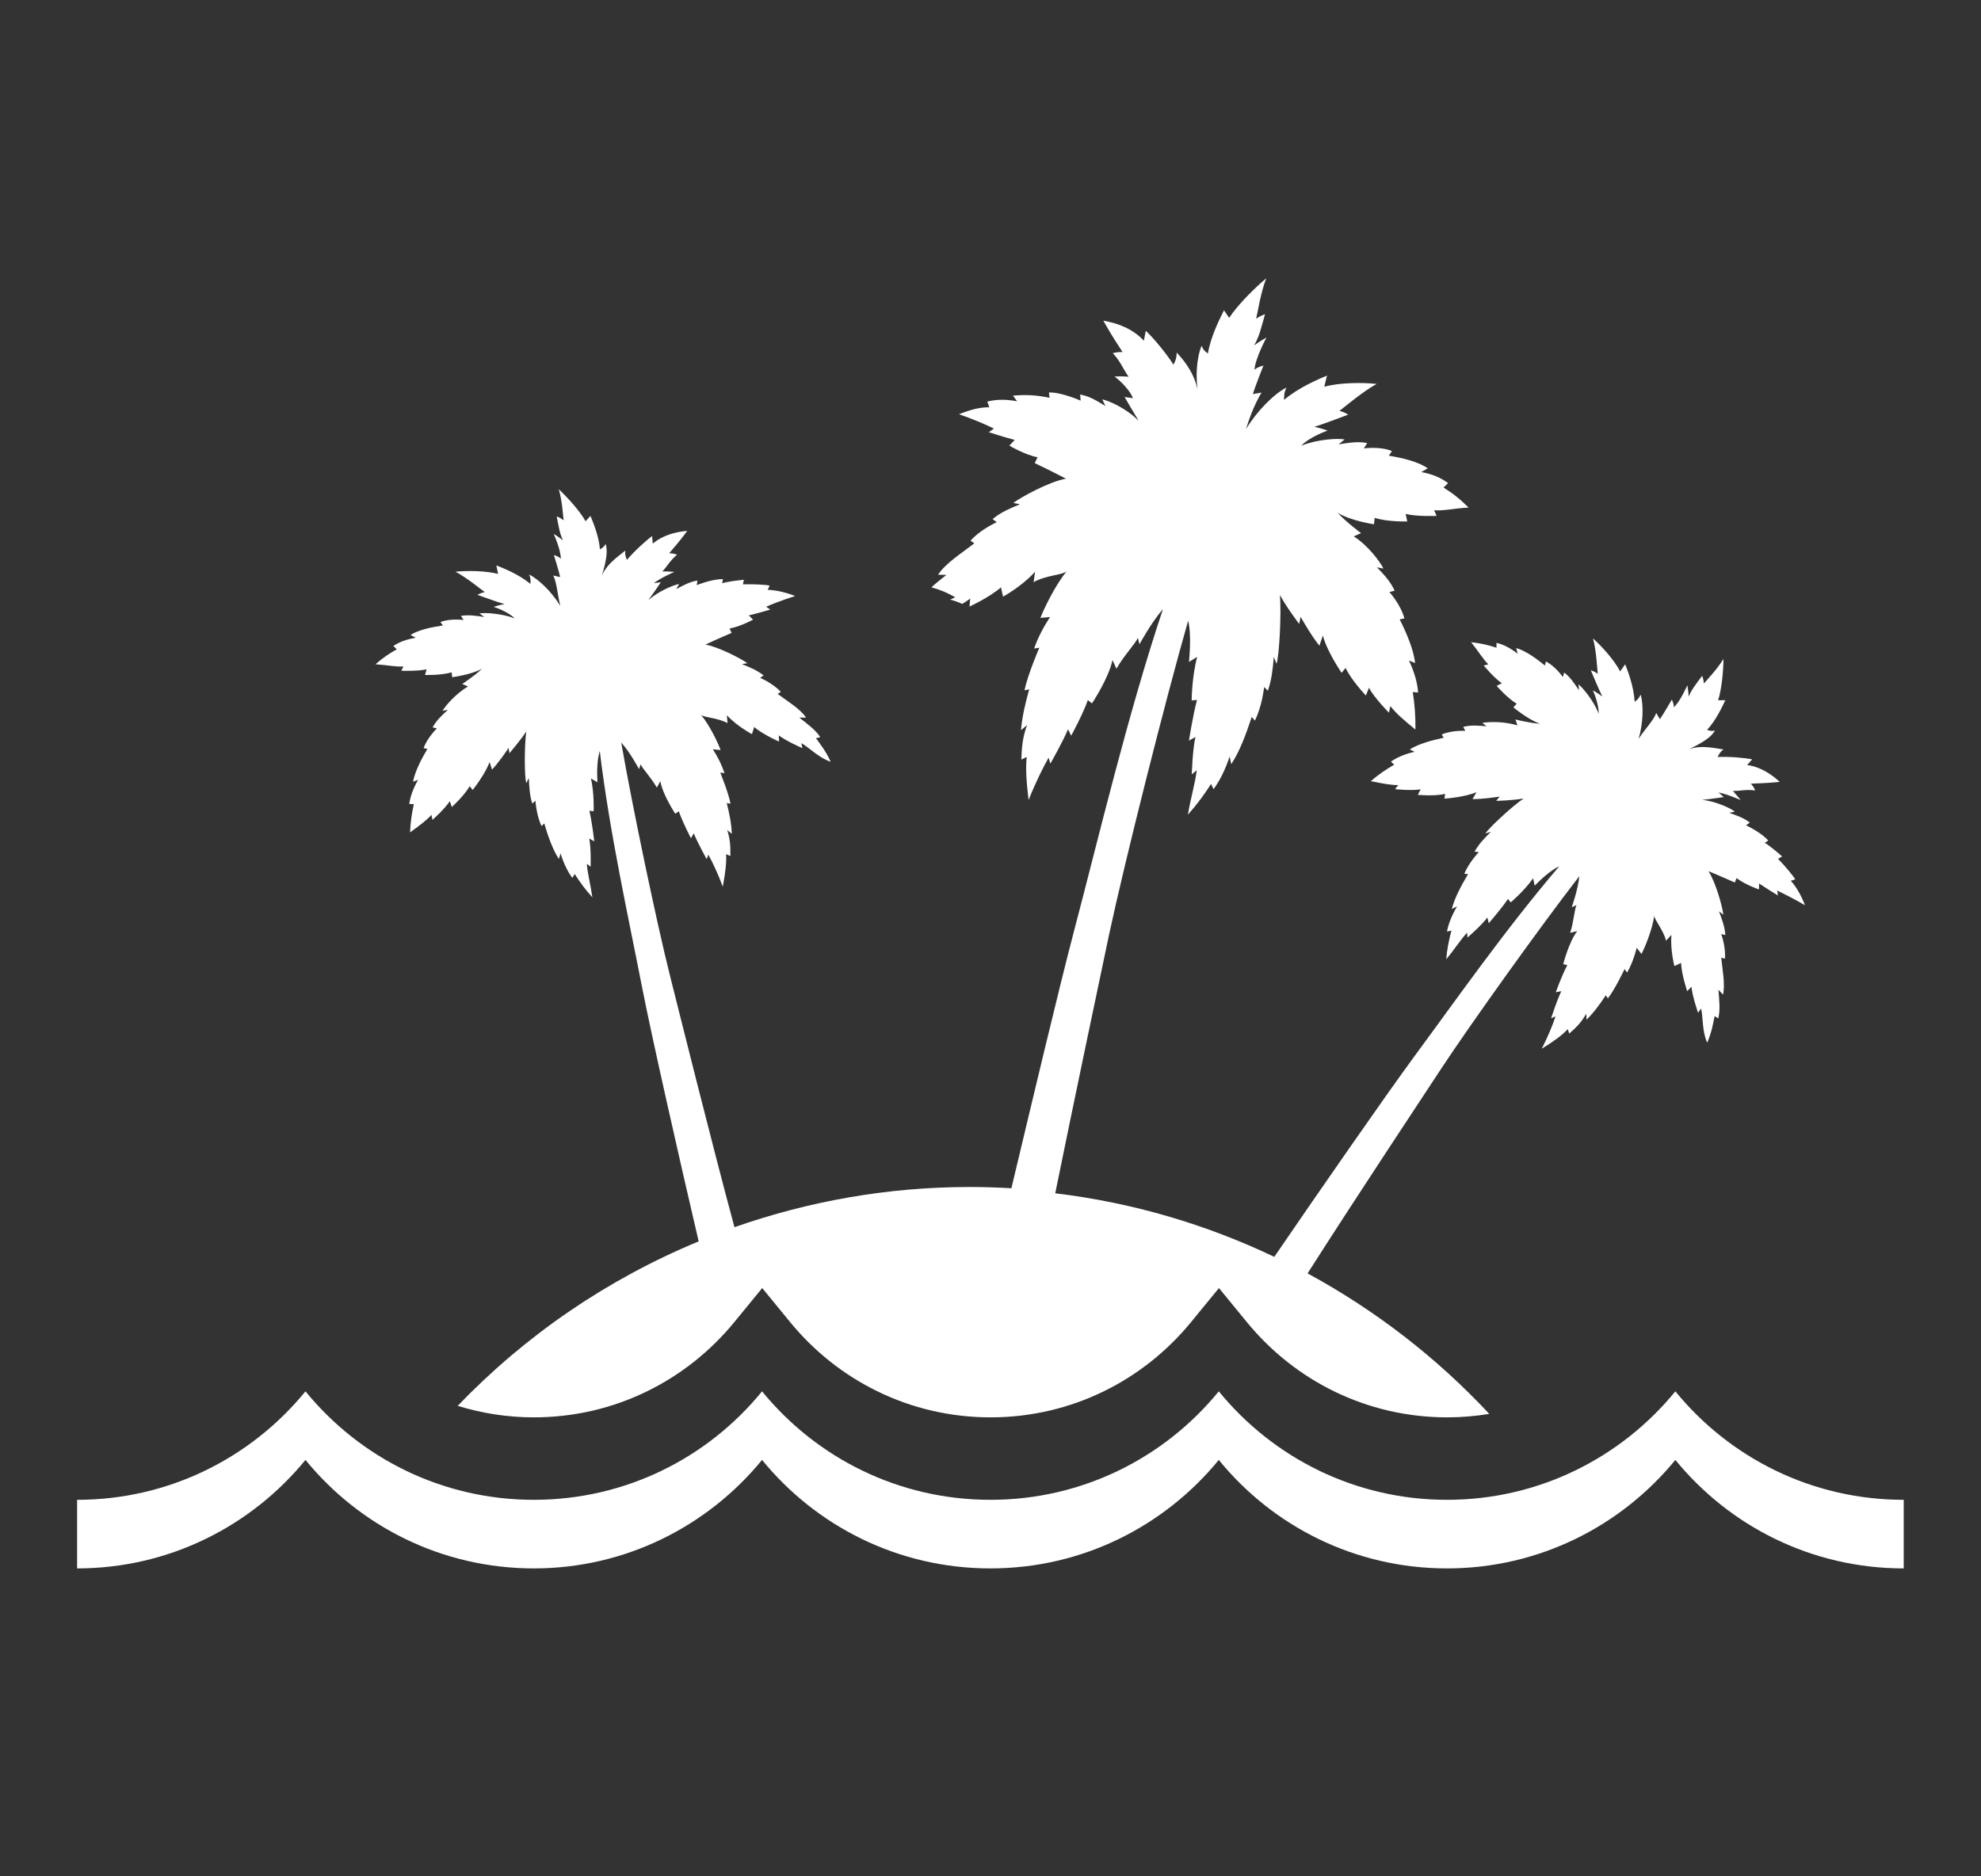 <?xml version="1.0" encoding="utf-8"?>
<!-- Generator: Adobe Illustrator 28.0.0, SVG Export Plug-In . SVG Version: 6.00 Build 0)  -->
<svg version="1.1" id="Layer_1" xmlns="http://www.w3.org/2000/svg" xmlns:xlink="http://www.w3.org/1999/xlink" x="0px" y="0px"
	 viewBox="0 0 125.61 119" style="enable-background:new 0 0 125.61 119;" xml:space="preserve">
<rect x="0" y="0" width="125.61" height="119" fill="#333333" stroke="none"/>
<style type="text/css">
	.st0{fill:none;stroke:#FFFFFF;stroke-miterlimit:10;}
	.st1{fill:#FFFFFF;}
	.st2{fill:#A02A45;}
	.st3{fill:url(#SVGID_1_);}
	.st4{fill:url(#SVGID_00000065044989932732604600000013718798933298928568_);}
</style>
<g>
	<g>
		<path class="st1" d="M120.71,99.47c-5.84,0-11.05-2.68-14.48-6.88c-3.43,4.19-8.64,6.88-14.48,6.88c-5.84,0-11.05-2.68-14.47-6.88
			c-3.43,4.19-8.63,6.88-14.48,6.88s-11.05-2.68-14.48-6.88c-3.43,4.19-8.64,6.88-14.47,6.88c-5.84,0-11.05-2.68-14.48-6.88
			c-3.43,4.19-8.64,6.88-14.48,6.88v-4.35c5.84,0,11.05-2.68,14.48-6.88c3.43,4.2,8.63,6.88,14.48,6.88
			c5.84,0,11.05-2.68,14.47-6.88c3.43,4.2,8.63,6.88,14.48,6.88s11.05-2.68,14.48-6.88c3.43,4.2,8.63,6.88,14.47,6.88
			c5.84,0,11.05-2.68,14.48-6.88c3.43,4.2,8.63,6.88,14.48,6.88V99.47z"/>
	</g>
	<path class="st1" d="M114.45,57.41c-0.23-0.59-0.54-1.16-0.9-1.55l0.28-0.09c-0.11-0.2-0.64-0.85-1.09-1.3
		c0.08-0.06,0.17-0.1,0.26-0.15c-0.18-0.17-0.77-0.67-1.1-0.87l0.22-0.14c-0.43-0.51-1.41-0.97-1.41-0.97l0.24-0.17
		c-0.39-0.31-0.81-0.44-1.3-0.62l0.35-0.08c-0.29-0.22-1.21-0.66-2.07-0.74c0.67-0.07,1.37-0.18,1.37-0.18l-0.33-0.29
		c0.55,0.1,1.4,0.48,1.4,0.48s-0.23-0.29-0.49-0.58c0.49,0.01,0.81-0.11,1.41-0.03c0,0-0.07-0.21-0.27-0.43
		c0.34-0.02,0.91-0.02,1.83-0.11c-0.53-0.49-1.23-0.96-2.07-1.07c0.15-0.17,0.14-0.15,0.32-0.36c-0.4-0.09-1.45-0.19-2.19-0.15
		c0.13-0.27,0.19-0.33,0.37-0.48c-0.67-0.1-1.7-0.35-2.49,0.14c0.72-0.36,1.64-0.77,1.95-1.34c-0.19,0.04-0.27,0.04-0.5-0.04
		c0.58-0.61,0.98-1.52,1.16-1.88c-0.23,0-0.27,0-0.46,0c0.23-0.69,0.34-1.9,0.34-2.62c-0.37,0.62-1.03,1.31-1.24,1.56
		c-0.02-0.29-0.11-0.49-0.11-0.49c-0.35,0.47-0.69,0.89-0.85,1.32c-0.03-0.39-0.09-0.72-0.09-0.72s-0.44,1.02-0.86,1.4
		c0.03-0.19-0.12-0.49-0.12-0.49s-0.56,0.96-0.76,1.24l-0.23-0.39c-0.17,0.47-0.74,1.04-1.12,1.64c0.28-0.93,0.33-2.12,0.13-2.81
		c-0.1,0.21-0.15,0.29-0.38,0.46c-0.05-0.97-0.44-1.97-0.6-2.38c-0.16,0.22-0.19,0.26-0.32,0.45c-0.35-0.69-1.17-1.6-1.72-2.09
		c0.21,0.77,0.26,1.88,0.3,2.24c-0.24-0.17-0.44-0.22-0.44-0.22c0.22,0.52,0.51,1.22,0.73,1.66c-0.31-0.23-0.6-0.39-0.6-0.39
		s0.38,0.81,0.37,1.48c-0.33-0.84-1-1.63-1.28-1.86l0.03,0.38c-0.3-0.45-0.55-0.83-0.94-1.13l-0.08,0.29c0,0-0.49-0.7-1.08-0.99
		l-0.06,0.26c-0.58-0.48-1.25-0.95-1.82-1.11l0.09,0.36c-0.48-0.38-0.92-0.59-1.34-0.69l0,0.31c-0.52-0.17-1.01-0.29-1.61-0.35
		c0.47,0.58,0.74,1.06,1.09,1.4l-0.29,0.08c0,0,0.68,0.81,1.15,1.12l-0.33,0.17c0,0,0.68,0.78,1.27,1.13l-0.21,0.23
		c0,0,0.95,0.79,1.69,1.04c-0.6-0.03-1.56-0.27-1.56-0.27l0.13,0.38c-0.81-0.27-1.86-0.24-2.23-0.16l0.27,0.21
		c-0.53-0.04-0.98-0.09-1.48,0.04l0.13,0.25c0,0-0.84-0.05-1.49,0.23l0.12,0.21c-0.77,0.16-1.6,0.39-2.15,0.74l0.31,0.15
		c-0.63,0.14-1.11,0.35-1.5,0.62l0.2,0.2c-0.52,0.3-0.98,0.61-1.48,1.04c0.73,0.15,1.25,0.25,1.74,0.25l-0.2,0.26
		c0,0,1.04,0.11,1.62,0.01l-0.18,0.35c0,0,1.03,0.1,1.73-0.06l-0.04,0.3c0,0,1.26-0.08,2.03-0.41l-0.25,0.44
		c0.67,0,1.44-0.12,1.72-0.16l-0.22,0.27c0,0,1.01-0.02,1.74-0.15c-0.77,0.53-2.21,1.87-2.42,2.22l0.35-0.11
		c-0.42,0.42-0.77,0.77-1.04,1.26l0.27,0.03c0,0-0.65,0.68-0.92,1.38l0.24,0.01c-0.44,0.74-0.88,1.56-1.03,2.22l0.33-0.17
		c-0.35,0.61-0.55,1.12-0.64,1.6l0.28-0.06c-0.16,0.61-0.27,1.16-0.33,1.82c0.54-0.65,0.95-1.3,1.33-1.69l0.02,0.31
		c0,0,0.88-0.76,1.26-1.27l0.09,0.36c0,0,0.78-0.89,1.22-1.54l0.17,0.22c0,0,0.86-0.72,1.42-1.53l0.1,0.47
		c0.52-0.53,1.07-1,1.56-1.23c-3.38,3.95-6.58,8.52-9.25,12.14c-1.76,2.4-5.77,8.17-8.82,12.63c-4.3-2.05-8.97-3.44-13.89-4.03
		c1.17-5.76,2.82-13.6,3.41-16.39c1-4.66,3.55-14.8,5.02-19.93c0.16,0.68,0.14,1.65,0.05,2.62l0.52-0.32
		c-0.34,1.27-0.35,2.76-0.35,2.76l0.34-0.03c-0.27,1.01-0.51,2.58-0.51,2.58l0.41-0.23c-0.19,0.84-0.23,2.37-0.23,2.37l0.31-0.26
		c-0.07,0.72-0.37,1.71-0.56,2.82c0.58-0.65,1.02-1.25,1.47-1.95l0.16,0.33c0.38-0.52,0.72-1.18,1.02-2.07l0.1,0.48
		c0.51-0.74,0.94-1.9,1.3-2.99l0.2,0.23c0.22-0.44,0.37-0.96,0.46-1.38c0.09-0.43,0.13-0.75,0.13-0.75l0.23,0.24
		c0.25-0.71,0.31-1.36,0.38-2.15l0.17,0.44c0.18-0.52,0.31-3.12,0.22-4.36c0.45,0.83,1.22,1.83,1.22,1.83l0.09-0.45
		c0.18,0.31,0.67,1.18,1.19,1.83l0.22-0.64c0.28,1.05,1.19,2.36,1.19,2.36l0.25-0.31c0.4,0.83,1.29,1.75,1.29,1.75l0.19-0.49
		c0.36,0.66,1.27,1.58,1.27,1.58l0.09-0.42c0.38,0.49,0.87,0.9,1.59,1.49c0.01-0.88-0.05-1.6-0.17-2.38l0.34,0.03
		c-0.05-0.63-0.23-1.28-0.58-2.03l0.39,0.16c-0.1-0.86-0.53-1.87-0.98-2.77l0.3-0.06c-0.24-0.89-0.95-1.67-0.95-1.67l0.33-0.09
		c-0.28-0.6-0.66-1-1.12-1.48l0.41,0.08c-0.21-0.44-1-1.49-1.88-2.04l0.46-0.21c0,0-0.98-0.73-1.48-1.29
		c0.81,0.51,2.3,0.73,2.3,0.73l0.05-0.41c0.79,0.27,2.06,0.23,2.06,0.23l-0.1-0.48c0.66,0.18,1.96,0.13,1.96,0.13l-0.15-0.36
		c0.6,0.05,1.26-0.12,2.18-0.17c-0.53-0.53-1.01-0.91-1.59-1.27l0.29-0.28c-0.43-0.32-0.96-0.57-1.7-0.7l0.41-0.24
		c-0.61-0.42-1.57-0.65-2.47-0.8l0.2-0.29c-0.73-0.32-1.78-0.17-1.78-0.17l0.21-0.34c-0.59-0.12-1.14-0.02-1.81,0.08l0.38-0.31
		c-0.44-0.08-1.71-0.02-2.76,0.4c0.62-0.61,1.68-0.96,1.68-0.96s-0.37-0.14-0.84-0.24c0.58-0.18,1.47-0.52,2.14-0.77
		c0,0-0.2-0.16-0.55-0.24c0.37-0.28,1.47-1.22,2.36-1.71c-0.89-0.1-2.39-0.09-3.32,0.18c0.07-0.3,0.09-0.36,0.17-0.71
		c-0.51,0.22-1.76,0.73-2.72,1.54c0-0.12,0-0.2,0.01-0.28c0.01-0.18,0.05-0.3,0.14-0.5c-0.81,0.41-1.9,1.53-2.56,2.63
		c0.27-0.91,0.64-1.75,0.98-2.31l-0.55,0.09c0.13-0.44,0.67-1.8,0.67-1.8s-0.4,0.08-0.57,0.27c0.06-0.75,0.76-2.05,0.76-2.05
		s-0.37,0.2-0.78,0.49c0.32-0.51,0.48-1.22,0.69-1.97c0,0-0.25,0.07-0.56,0.28c0.1-0.41,0.29-1.67,0.64-2.56
		c-0.72,0.6-1.83,1.7-2.35,2.51c-0.14-0.2-0.17-0.24-0.33-0.48c-0.24,0.48-0.84,1.64-1.02,2.74c-0.25-0.18-0.3-0.26-0.4-0.49
		c-0.33,0.79-0.41,2.12-0.19,3.15c-0.15-1.22-0.81-2.11-1.39-2.72c-0.01,0.31-0.03,0.42-0.2,0.77c-0.51-0.8-1.37-1.8-1.76-2.15
		c-0.07,0.36-0.06,0.33-0.12,0.63c-0.72-0.78-1.69-1.12-2.57-1.27c0.58,1.04,0.99,1.62,1.22,1.99c-0.36-0.02-0.62,0.07-0.62,0.07
		c0.52,0.56,0.64,0.99,1,1.49c-0.48-0.04-0.89-0.01-0.89-0.01s0.85,0.62,1.17,1.37l-0.53-0.07c0,0,0.45,0.79,0.89,1.51
		c-0.75-0.77-1.88-1.28-2.31-1.36l0.2,0.42c-0.55-0.34-1.01-0.62-1.6-0.73l0.03,0.39c0,0-1.2-0.54-2.01-0.52l0.04,0.34
		c-0.9-0.19-1.53-0.2-2.32-0.14l0.26,0.36c-0.74-0.14-1.34-0.12-1.89,0.02l0.13,0.36c-0.64,0-1.18,0.15-1.92,0.44
		c1.04,0.37,1.68,0.65,2.21,0.91l-0.32,0.23c0,0,0.98,0.32,1.64,0.49L64,28.26c0,0,0.96,0.58,1.79,0.74l-0.18,0.37
		c0,0,1.13,0.54,1.98,0.99c-1.07,0.18-2.94,1.22-3.34,1.54l0.42,0.08c-0.65,0.28-1.19,0.49-1.73,0.94l0.26,0.2
		c0,0-1.02,0.45-1.66,1.17l0.24,0.17c-0.84,0.65-1.8,1.24-2.3,1.99l0.53,0.01c-0.33,0.26-0.66,0.52-0.95,0.79
		c0.59,0.16,1.02,0.35,1.51,0.63l-0.32,0.15c0.29,0.07,0.54,0.17,0.76,0.27c0.19-0.11,0.37-0.23,0.51-0.34l-0.05,0.51
		c0,0,1.25-0.57,2-1.22l0.13,0.59c0,0,1.2-0.65,2.03-1.58l-0.09,0.66c0.78-0.44,1.78-0.44,2.09-0.68c-0.72,0.86-1.47,2.44-1.66,2.95
		l0.61-0.06c-0.43,0.67-0.76,1.29-1.01,2l0.33-0.05c0,0-0.74,1.72-0.94,2.7l0.3-0.06c-0.22,0.78-0.45,1.7-0.52,2.59l0.38-0.32
		c-0.32,0.88-0.33,1.54-0.36,2.18l0.34-0.16c-0.07,0.71-0.03,1.49,0.12,2.73c0.45-1.13,0.91-2.05,1.27-2.69l0.11,0.38
		c0,0,0.79-1.38,1.12-2.18l0.2,0.41c0,0,0.7-1.27,1.06-2.26l0.26,0.21c0,0,1.06-1.59,1.3-2.75l0.25,0.55
		c0.49-0.86,1.2-1.58,1.36-1.96l0.1,0.41c0,0,0.76-1.4,1.49-2.23c-2.23,6.67-4.07,14.46-5.63,20.38c-1,3.81-2.65,10.78-3.98,16.35
		c-0.87-0.05-1.75-0.08-2.63-0.08c-5.24,0-10.25,0.91-14.93,2.55c-1.44-5.33-3.52-13.7-4.09-15.96c-0.85-3.38-2.42-10.9-3.09-14.78
		c0.57,0.63,1.13,1.69,1.13,1.69l0.1-0.31c0.12,0.29,0.66,0.83,1.03,1.48l0.22-0.41c0.15,0.87,0.95,2.07,0.95,2.07l0.22-0.16
		c0.26,0.74,0.77,1.71,0.77,1.71l0.18-0.31c0.24,0.6,0.82,1.64,0.82,1.64l0.1-0.29c0.27,0.48,0.6,1.18,0.92,2.03
		c0.17-0.93,0.24-1.52,0.21-2.06l0.27,0.12c0-0.48,0.02-0.98-0.2-1.65l0.29,0.24c-0.02-0.67-0.17-1.36-0.32-1.95l0.24,0.04
		C46.2,50.3,45.67,49,45.67,49l0.27,0.03c-0.18-0.53-0.42-1.01-0.74-1.51l0.49,0.05c-0.13-0.39-0.69-1.58-1.24-2.23
		c0.24,0.18,1.06,0.18,1.68,0.52l-0.04-0.5c0.64,0.7,1.59,1.2,1.59,1.2l0.14-0.45c0.58,0.49,1.58,0.92,1.58,0.92l-0.02-0.39
		c0.49,0.37,1.5,0.81,1.5,0.81l-0.07-0.32c0.46,0.25,1.12,0.94,1.86,1.18c-0.28-0.62-0.56-0.98-0.93-1.49l0.27-0.07
		c-0.26-0.42-0.8-0.83-1.33-1.24l0.43,0c-0.38-0.56-1.14-1.01-1.8-1.5l0.2-0.13c-0.49-0.54-1.31-0.89-1.31-0.89l0.22-0.15
		c-0.42-0.34-0.86-0.51-1.37-0.72l0.34-0.06c-0.32-0.24-1.8-1.03-2.66-1.18c0.72-0.34,1.66-0.74,1.66-0.74l-0.13-0.28
		c0.68-0.12,1.49-0.56,1.49-0.56l-0.27-0.27c0.55-0.13,1.36-0.37,1.36-0.37l-0.26-0.18c0.44-0.19,0.97-0.4,1.84-0.68
		c-0.59-0.23-1.22-0.38-1.74-0.39l0.12-0.27c-0.23-0.06-1.07-0.1-1.69-0.08c0.01-0.1,0.04-0.19,0.06-0.29
		c-0.25,0.02-1.02,0.11-1.38,0.22l0.05-0.26c-0.67-0.02-1.66,0.38-1.66,0.38l0.04-0.29c-0.49,0.08-0.87,0.29-1.34,0.54l0.18-0.32
		c-0.36,0.06-1.3,0.45-1.95,1.02c0.4-0.54,0.79-1.13,0.79-1.13l-0.44,0.05c0.45-0.34,1.3-0.71,1.3-0.71s-0.37-0.03-0.76-0.03
		c0.33-0.35,0.47-0.67,0.93-1.06c0,0-0.2-0.09-0.5-0.09c0.22-0.26,0.6-0.68,1.15-1.42c-0.72,0.06-1.54,0.26-2.19,0.81
		c-0.02-0.23-0.02-0.21-0.04-0.48c-0.34,0.24-1.12,0.94-1.6,1.51c-0.11-0.27-0.12-0.36-0.1-0.59c-0.52,0.42-1.41,1.01-1.58,1.92
		c0.22-0.77,0.54-1.73,0.33-2.34c-0.1,0.17-0.15,0.22-0.36,0.34c-0.06-0.84-0.45-1.75-0.6-2.12c-0.15,0.17-0.18,0.2-0.31,0.34
		c-0.35-0.64-1.16-1.53-1.7-2.03c0.21,0.69,0.27,1.65,0.31,1.97c-0.23-0.18-0.44-0.25-0.44-0.25c0.11,0.57,0.19,1.11,0.4,1.52
		c-0.31-0.24-0.59-0.41-0.59-0.41s0.46,1.02,0.45,1.58c-0.12-0.15-0.44-0.24-0.44-0.24s0.33,1.06,0.4,1.4l-0.44-0.1
		c0.23,0.44,0.27,1.25,0.45,1.93c-0.5-0.83-1.34-1.68-1.98-1.99c0.09,0.22,0.11,0.31,0.08,0.59c-0.75-0.62-1.75-1.01-2.16-1.17
		c0.06,0.27,0.07,0.31,0.11,0.54c-0.74-0.2-1.97-0.22-2.7-0.14c0.71,0.37,1.56,1.08,1.86,1.29c-0.29,0.06-0.46,0.18-0.46,0.18
		c0.54,0.19,1.24,0.45,1.71,0.58c-0.38,0.07-0.69,0.18-0.69,0.18s0.86,0.26,1.34,0.73c-0.84-0.32-1.88-0.37-2.24-0.32l0.3,0.23
		c-0.54-0.08-0.98-0.15-1.47-0.07l0.16,0.26c0,0-0.85-0.11-1.46,0.13l0.15,0.22c-0.75,0.11-1.54,0.28-2.05,0.6l0.33,0.18
		c-0.61,0.1-1.06,0.28-1.42,0.52l0.22,0.21c-0.48,0.27-0.9,0.55-1.35,0.95c0.75,0.05,1.28,0.17,1.77,0.14l-0.13,0.27
		c0,0,1.05,0.04,1.6-0.09l-0.1,0.36c0,0,1.03,0.03,1.69-0.17l0.03,0.31c0,0,1.23-0.16,1.9-0.54c-0.43,0.42-1.26,0.97-1.26,0.97
		l0.37,0.16c-0.74,0.42-1.43,1.21-1.62,1.54l0.34-0.06c-0.39,0.36-0.72,0.66-0.97,1.11l0.27,0.07c0,0-0.61,0.59-0.84,1.25l0.24,0.05
		c-0.4,0.67-0.79,1.44-0.91,2.08l0.32-0.12c-0.32,0.56-0.49,1.05-0.56,1.53L26.24,51c-0.13,0.59-0.21,1.13-0.24,1.79
		c0.61-0.44,1.03-0.75,1.36-1.11L27.42,52c0,0,0.79-0.7,1.1-1.19l0.13,0.37c0,0,0.77-0.69,1.13-1.32l0.19,0.24
		c0,0,0.79-0.98,1.07-1.77l0.16,0.48c0.45-0.49,0.89-1.14,1.05-1.38l0.05,0.34c0,0,0.66-0.76,1.07-1.38c-0.13,0.93-0.12,2.89,0,3.28
		l0.16-0.33c0.03,0.59,0.05,1.09,0.22,1.62l0.2-0.18c0,0,0.06,0.94,0.39,1.61l0.17-0.17c0.24,0.82,0.55,1.7,0.93,2.26l0.1-0.36
		c0.21,0.67,0.46,1.16,0.75,1.56l0.15-0.25c0.34,0.53,0.67,0.98,1.12,1.48c-0.12-0.84-0.32-1.58-0.35-2.13l0.24,0.19
		c0,0,0.04-1.16-0.09-1.79l0.32,0.18c0,0-0.13-1.18-0.31-1.94l0.27,0.03c0,0,0.05-1.12-0.17-2.08l0.41,0.24
		c-0.04-0.73-0.01-1.47,0.15-1.98c0.62,5.16,1.83,10.61,2.69,15.02c0.61,3.12,2.33,10.73,3.58,16.08c-5.8,2.4-11,5.97-15.28,10.43
		c1.53,0.47,3.15,0.73,4.83,0.73c5.13,0,9.69-2.35,12.71-6.04l1.77-2.16l1.77,2.16c3.02,3.69,7.58,6.04,12.71,6.04
		c5.13,0,9.69-2.35,12.71-6.04l1.77-2.16l1.77,2.16c3.02,3.69,7.57,6.04,12.71,6.04c0.91,0,1.8-0.08,2.66-0.22
		c-3.32-3.56-7.21-6.57-11.52-8.91c2.96-4.65,7.23-11.09,8.43-12.92c1.92-2.92,6.39-9.16,8.8-12.27c-0.08,0.84-0.48,1.97-0.48,1.97
		l0.3-0.14c-0.13,0.28-0.17,1.05-0.4,1.76l0.45-0.11c-0.54,0.7-0.89,2.1-0.89,2.1l0.26,0.06c-0.37,0.69-0.73,1.72-0.73,1.72
		l0.35-0.07c-0.28,0.58-0.65,1.72-0.65,1.72l0.28-0.12c-0.17,0.53-0.46,1.24-0.87,2.05c0.81-0.5,1.28-0.85,1.65-1.24l0.09,0.28
		c0.36-0.32,0.74-0.65,1.08-1.26l0.02,0.38c0.48-0.47,0.89-1.05,1.22-1.55l0.13,0.2c0.46-0.59,1.06-1.86,1.06-1.86l0.16,0.22
		c0.28-0.49,0.46-0.99,0.61-1.57l0.3,0.39c0.2-0.36,0.7-1.57,0.81-2.42c0.03,0.29,0.58,0.9,0.75,1.58l0.34-0.37
		c-0.08,0.95,0.19,1.98,0.19,1.98l0.42-0.2c0.04,0.76,0.39,1.79,0.39,1.79l0.27-0.28c0.06,0.62,0.42,1.65,0.42,1.65l0.19-0.27
		c0.13,0.5,0.06,1.46,0.39,2.17c0.26-0.62,0.35-1.07,0.47-1.69l0.23,0.15c0.13-0.48,0.07-1.15,0.01-1.82l0.29,0.31
		c0.15-0.66-0.03-1.52-0.11-2.34l0.23,0.06c0.07-0.73-0.23-1.56-0.23-1.56l0.26,0.06c-0.04-0.54-0.21-0.97-0.4-1.5l0.27,0.21
		c-0.03-0.4-0.46-2.02-0.94-2.76c0.73,0.3,1.67,0.72,1.67,0.72l0.11-0.28c0.55,0.42,1.42,0.72,1.42,0.72l0.01-0.38
		c0.47,0.32,1.19,0.76,1.19,0.76l-0.04-0.31C113.15,56.71,113.66,56.95,114.45,57.41z"/>
</g>
</svg>
